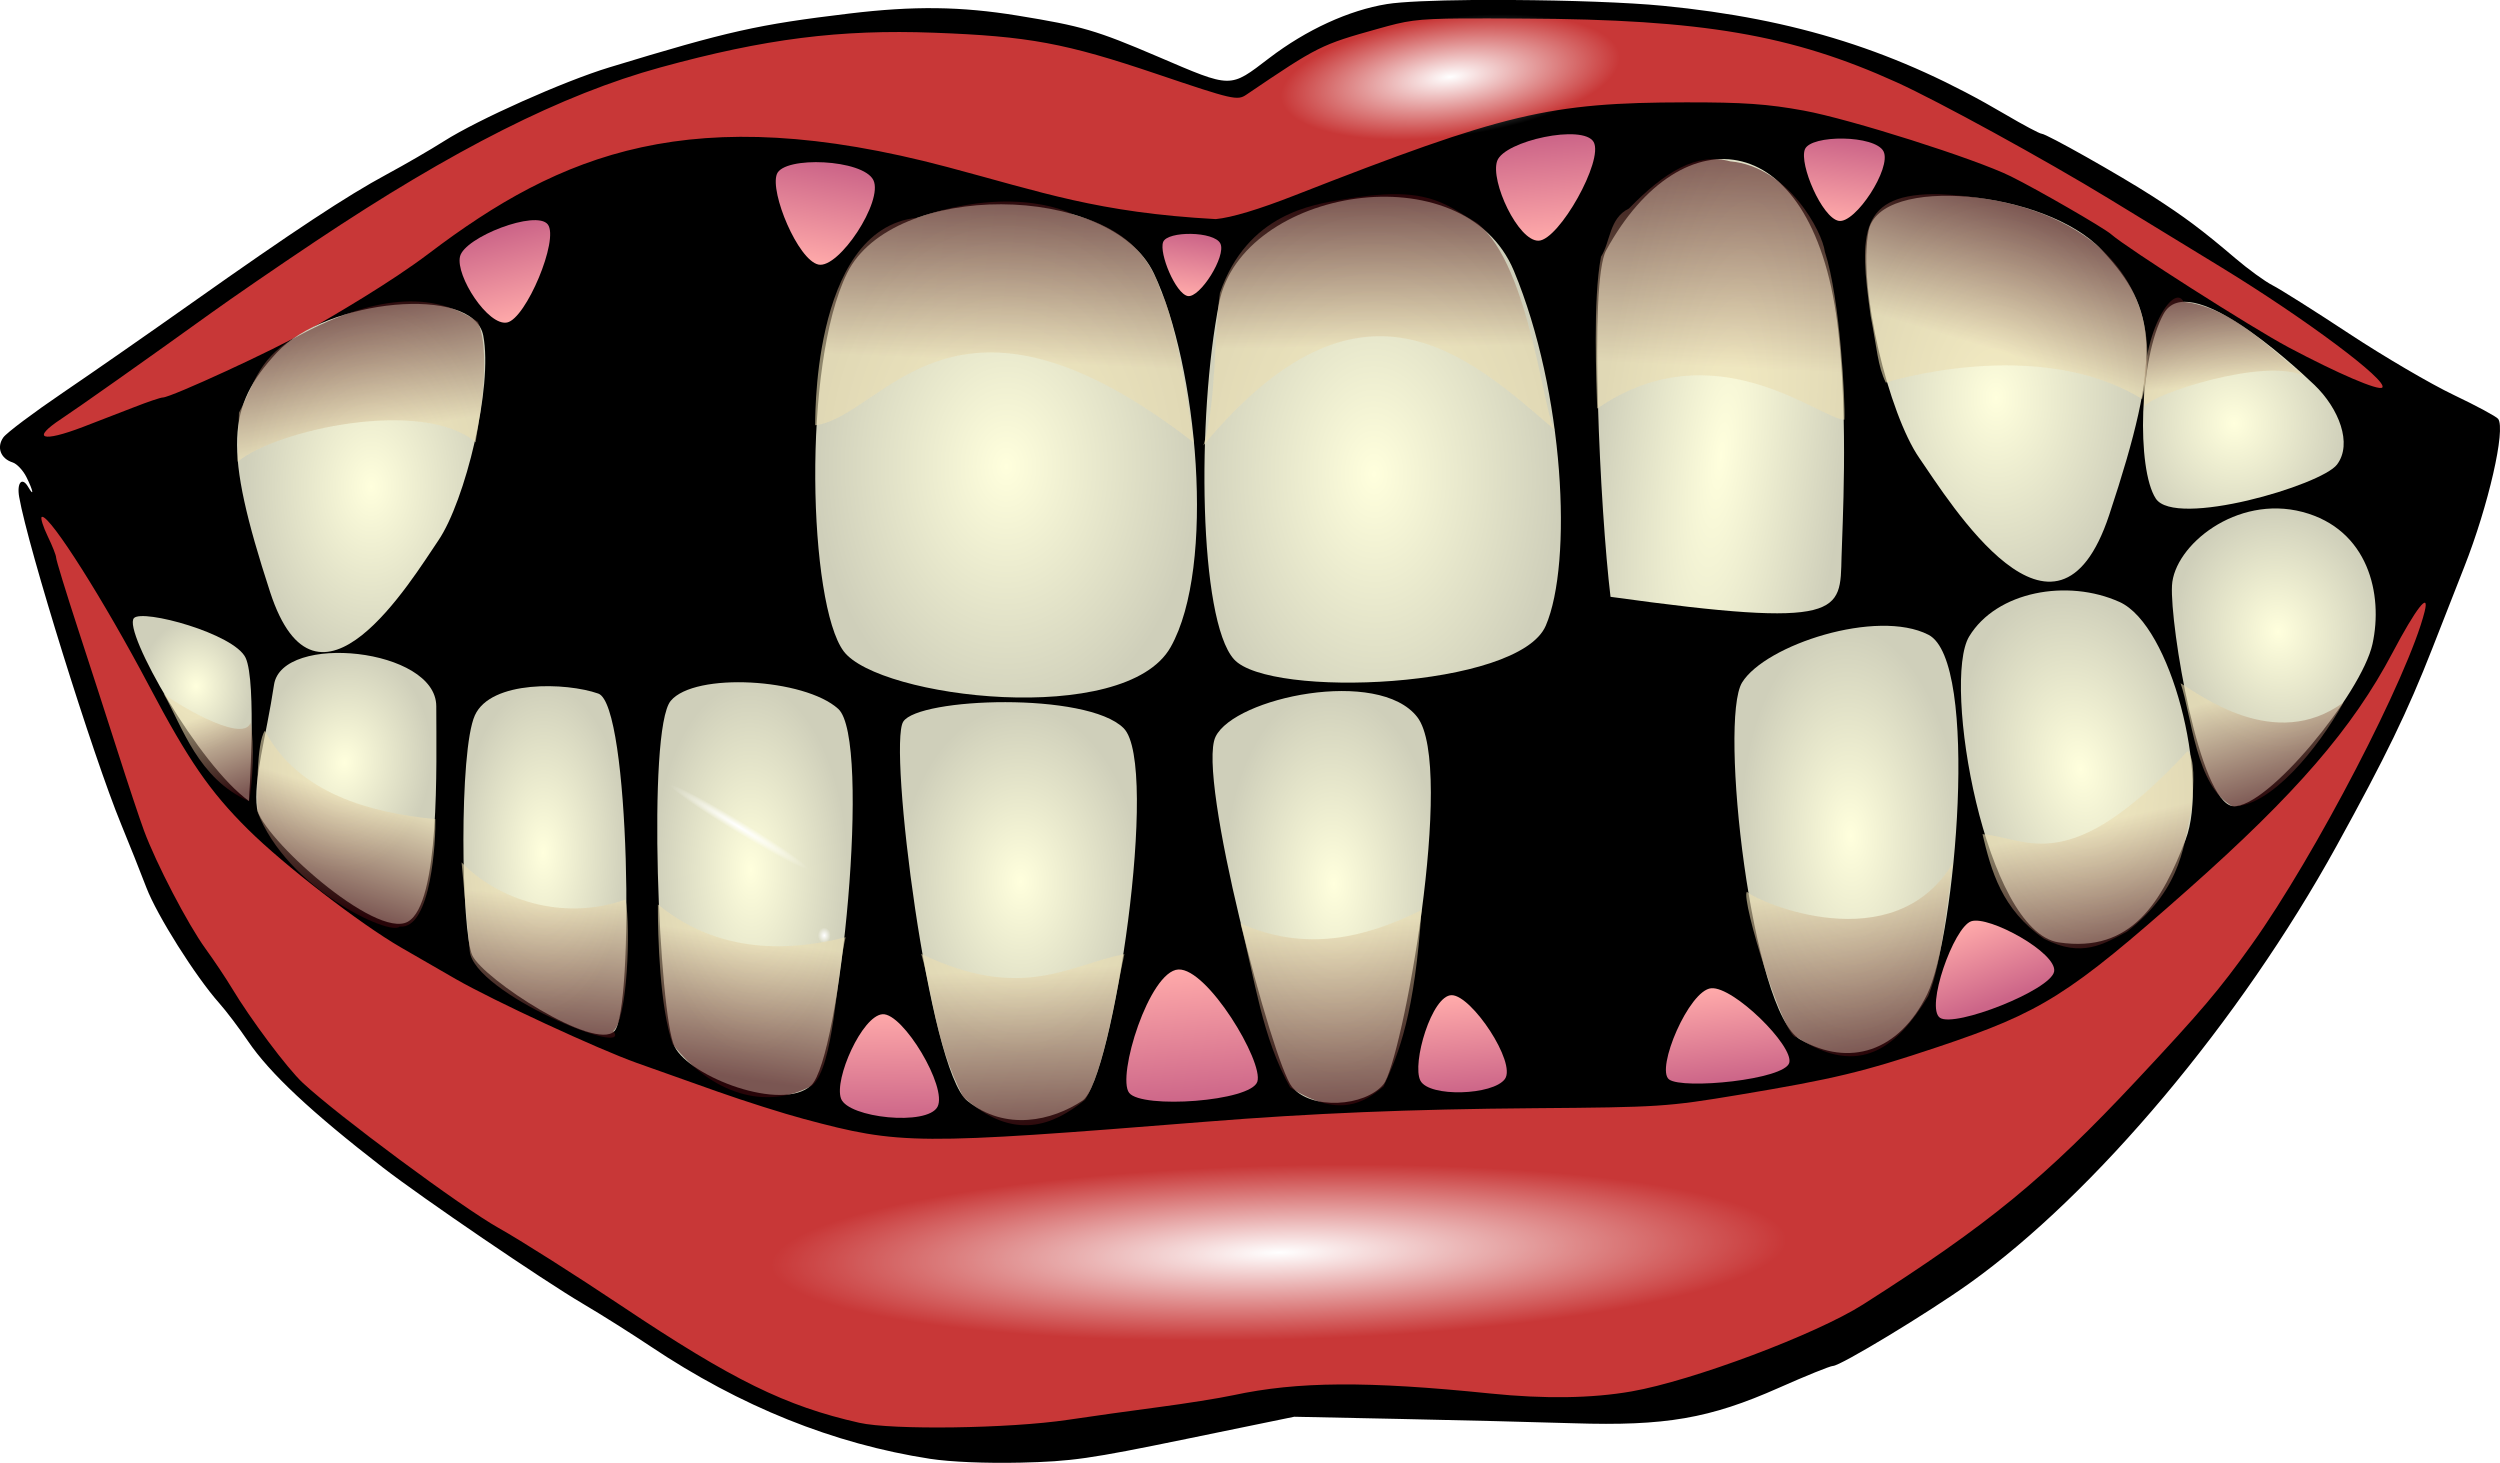 <?xml version="1.0" encoding="UTF-8" standalone="no"?>
<!-- Created with Inkscape (http://www.inkscape.org/) -->
<svg
    xmlns:inkscape="http://www.inkscape.org/namespaces/inkscape"
    xmlns:rdf="http://www.w3.org/1999/02/22-rdf-syntax-ns#"
    xmlns="http://www.w3.org/2000/svg"
    xmlns:sodipodi="http://sodipodi.sourceforge.net/DTD/sodipodi-0.dtd"
    xmlns:cc="http://creativecommons.org/ns#"
    xmlns:xlink="http://www.w3.org/1999/xlink"
    xmlns:dc="http://purl.org/dc/elements/1.1/"
    xmlns:svg="http://www.w3.org/2000/svg"
    xmlns:ns1="http://sozi.baierouge.fr"
    id="svg2"
    sodipodi:docname="parodontitis.svg"
    viewBox="0 0 635.03 371.58"
    version="1.1"
    inkscape:version="0.48.1 r9760"
  >
  <defs
      id="defs6"
    >
    <linearGradient
        id="linearGradient3881"
        inkscape:collect="always"
      >
      <stop
          id="stop3883"
          style="stop-color:rgb(255, 255, 255)"
          offset="0"
      />
      <stop
          id="stop3885"
          style="stop-color:rgb(255, 255, 255);stop-opacity:0"
          offset="1"
      />
    </linearGradient
    >
    <linearGradient
        id="linearGradient3837"
      >
      <stop
          id="stop3839"
          style="stop-color:rgb(255, 170, 170)"
          offset="0"
      />
      <stop
          id="stop3841"
          style="stop-color:rgb(204, 101, 136)"
          offset="1"
      />
    </linearGradient
    >
    <radialGradient
        id="radialGradient3991"
        xlink:href="#linearGradient3881"
        gradientUnits="userSpaceOnUse"
        cy="359.55"
        cx="231.16"
        gradientTransform="matrix(1 0 0 .362 0 229.3)"
        r="53.054"
        inkscape:collect="always"
    />
    <radialGradient
        id="radialGradient4229"
        gradientUnits="userSpaceOnUse"
        cy="210.54"
        cx="179.52"
        gradientTransform="matrix(1 0 0 14 0 -2737)"
        r="1.469"
        inkscape:collect="always"
      >
      <stop
          id="stop4225"
          style="stop-color:rgb(255, 255, 255)"
          offset="0"
      />
      <stop
          id="stop4227"
          style="stop-color:rgb(255, 255, 255);stop-opacity:0"
          offset="1"
      />
    </radialGradient
    >
    <radialGradient
        id="radialGradient4231"
        xlink:href="#linearGradient3881"
        gradientUnits="userSpaceOnUse"
        cy="237.41"
        cx="209.96"
        gradientTransform="matrix(1 0 0 2.104 0 -262.14)"
        r="1.224"
        inkscape:collect="always"
    />
    <radialGradient
        id="radialGradient3121"
        gradientUnits="userSpaceOnUse"
        cy="177.74"
        cx="248.11"
        gradientTransform="matrix(.306 -2.42 -.648 -.112 476.39 736.19)"
        r="48.631"
        inkscape:collect="always"
      >
      <stop
          id="stop4439"
          style="stop-color:#ffffdd"
          offset="0"
      />
      <stop
          id="stop4441"
          style="stop-color:#cfcfba"
          offset="1"
      />
    </radialGradient
    >
    <linearGradient
        id="linearGradient3124"
        y2="330.35"
        xlink:href="#linearGradient3837"
        gradientUnits="userSpaceOnUse"
        x2="227.43"
        gradientTransform="matrix(.815 .089 0 -.803 282.09 280.44)"
        y1="304.32"
        x1="226.68"
        inkscape:collect="always"
    />
    <linearGradient
        id="linearGradient3127"
        y2="330.35"
        xlink:href="#linearGradient3837"
        gradientUnits="userSpaceOnUse"
        x2="227.43"
        gradientTransform="matrix(1 -.111 0 -1 163.92 390.71)"
        y1="304.32"
        x1="226.68"
        inkscape:collect="always"
    />
    <linearGradient
        id="linearGradient3130"
        y2="330.35"
        xlink:href="#linearGradient3837"
        gradientUnits="userSpaceOnUse"
        x2="227.43"
        gradientTransform="matrix(.593 .067 0 -.607 167.09 244.66)"
        y1="304.32"
        x1="226.68"
        inkscape:collect="always"
    />
    <linearGradient
        id="linearGradient3133"
        y2="330.35"
        xlink:href="#linearGradient3837"
        gradientUnits="userSpaceOnUse"
        x2="227.43"
        gradientTransform="matrix(1 .148 0 -1 -19.042 338.04)"
        y1="304.32"
        x1="226.68"
        inkscape:collect="always"
    />
    <linearGradient
        id="linearGradient3136"
        y2="330.35"
        xlink:href="#linearGradient3837"
        gradientUnits="userSpaceOnUse"
        x2="227.43"
        gradientTransform="matrix(.919 -.255 -.106 -.907 -47.454 416.12)"
        y1="304.32"
        x1="226.68"
        inkscape:collect="always"
    />
    <radialGradient
        id="radialGradient3139"
        gradientUnits="userSpaceOnUse"
        cy="178.46"
        cx="213.81"
        gradientTransform="matrix(-.083 -.639 -.538 .07 692.46 284.58)"
        r="48.631"
        inkscape:collect="always"
      >
      <stop
          id="stop4451"
          style="stop-color:#ffffdd"
          offset="0"
      />
      <stop
          id="stop4453"
          style="stop-color:#cfcfba"
          offset="1"
      />
    </radialGradient
    >
    <radialGradient
        id="radialGradient3142"
        gradientUnits="userSpaceOnUse"
        cy="184.74"
        cx="226.39"
        gradientTransform="matrix(.585 -0.046 .05 .633 425.82 1.032)"
        r="48.631"
        inkscape:collect="always"
      >
      <stop
          id="stop4445"
          style="stop-color:#ffffdd"
          offset="0"
      />
      <stop
          id="stop4447"
          style="stop-color:#cfcfba"
          offset="1"
      />
    </radialGradient
    >
    <radialGradient
        id="radialGradient3145"
        gradientUnits="userSpaceOnUse"
        cy="168.28"
        cx="236.4"
        gradientTransform="matrix(.749 -.009 .013 1.081 327.77 -78.77)"
        r="48.631"
        inkscape:collect="always"
      >
      <stop
          id="stop4517"
          style="stop-color:#ffffdd"
          offset="0"
      />
      <stop
          id="stop4519"
          style="stop-color:#cfcfba"
          offset="1"
      />
    </radialGradient
    >
    <radialGradient
        id="radialGradient3148"
        gradientUnits="userSpaceOnUse"
        cy="174.55"
        cx="209.68"
        gradientTransform="matrix(-.18 -.923 -.599 .117 670.79 368.48)"
        r="48.631"
        inkscape:collect="always"
      >
      <stop
          id="stop4457"
          style="stop-color:#ffffdd"
          offset="0"
      />
      <stop
          id="stop4459"
          style="stop-color:#cfcfba"
          offset="1"
      />
    </radialGradient
    >
    <radialGradient
        id="radialGradient3151"
        gradientUnits="userSpaceOnUse"
        cy="168.78"
        cx="254.66"
        gradientTransform="matrix(.976 -.013 .019 1.46 97.288 -122.66)"
        r="48.631"
        inkscape:collect="always"
      >
      <stop
          id="stop4433"
          style="stop-color:#ffffdd"
          offset="0"
      />
      <stop
          id="stop4435"
          style="stop-color:#cfcfba"
          offset="1"
      />
    </radialGradient
    >
    <radialGradient
        id="radialGradient3154"
        gradientUnits="userSpaceOnUse"
        cy="163.73"
        cx="258.38"
        gradientTransform="matrix(1 0 0 1.355 -2.747 -103.36)"
        r="48.631"
        inkscape:collect="always"
      >
      <stop
          id="stop4427"
          style="stop-color:#ffffdd"
          offset="0"
      />
      <stop
          id="stop4429"
          style="stop-color:#cfcfba"
          offset="1"
      />
    </radialGradient
    >
    <radialGradient
        id="radialGradient3158"
        gradientUnits="userSpaceOnUse"
        cy="170.81"
        cx="201.6"
        gradientTransform="matrix(-.034 -1.094 -.574 .018 574.99 429.81)"
        r="48.631"
        inkscape:collect="always"
      >
      <stop
          id="stop4463"
          style="stop-color:#ffffdd"
          offset="0"
      />
      <stop
          id="stop4465"
          style="stop-color:#cfcfba"
          offset="1"
      />
    </radialGradient
    >
    <linearGradient
        id="linearGradient3161"
        y2="322.34"
        xlink:href="#linearGradient3837"
        gradientUnits="userSpaceOnUse"
        x2="228.32"
        gradientTransform="translate(209.38 -47.55)"
        y1="298.73"
        x1="225.52"
        inkscape:collect="always"
    />
    <linearGradient
        id="linearGradient3167"
        y2="323.97"
        xlink:href="#linearGradient3837"
        gradientUnits="userSpaceOnUse"
        x2="228.43"
        gradientTransform="translate(142.54 -46.26)"
        y1="299.66"
        x1="226.21"
        inkscape:collect="always"
    />
    <radialGradient
        id="radialGradient3170"
        gradientUnits="userSpaceOnUse"
        cy="170.28"
        cx="223.73"
        gradientTransform="matrix(-.05 -1.017 -.569 .046 446.89 444.17)"
        r="48.631"
        inkscape:collect="always"
      >
      <stop
          id="stop4469"
          style="stop-color:#ffffdd"
          offset="0"
      />
      <stop
          id="stop4471"
          style="stop-color:#cfcfba"
          offset="1"
      />
    </radialGradient
    >
    <linearGradient
        id="linearGradient3173"
        y2="336.13"
        xlink:href="#linearGradient3837"
        gradientUnits="userSpaceOnUse"
        x2="229.36"
        gradientTransform="translate(72.867 -55.809)"
        y1="301.99"
        x1="226.45"
        inkscape:collect="always"
    />
    <linearGradient
        id="linearGradient3176"
        y2="331.48"
        xlink:href="#linearGradient3837"
        gradientUnits="userSpaceOnUse"
        x2="227.8"
        gradientTransform="translate(-2.747 -46.776)"
        y1="303.57"
        x1="227.43"
        inkscape:collect="always"
    />
    <radialGradient
        id="radialGradient3179"
        gradientUnits="userSpaceOnUse"
        cy="171.95"
        cx="228.31"
        gradientTransform="matrix(-.02 -.917 -.629 .018 371.95 430.2)"
        r="48.631"
        inkscape:collect="always"
      >
      <stop
          id="stop4475"
          style="stop-color:#ffffdd"
          offset="0"
      />
      <stop
          id="stop4477"
          style="stop-color:#cfcfba"
          offset="1"
      />
    </radialGradient
    >
    <radialGradient
        id="radialGradient3186"
        gradientUnits="userSpaceOnUse"
        cy="172.9"
        cx="203.17"
        gradientTransform="matrix(-.013 -.98 -.506 .01 280.89 418.34)"
        r="48.631"
        inkscape:collect="always"
      >
      <stop
          id="stop4481"
          style="stop-color:#ffffdd"
          offset="0"
      />
      <stop
          id="stop4483"
          style="stop-color:#cfcfba"
          offset="1"
      />
    </radialGradient
    >
    <radialGradient
        id="radialGradient3189"
        gradientUnits="userSpaceOnUse"
        cy="177.75"
        cx="218.5"
        gradientTransform="matrix(.003 -.879 -.443 -.002 216.09 409.02)"
        r="48.631"
        inkscape:collect="always"
      >
      <stop
          id="stop4487"
          style="stop-color:#ffffdd"
          offset="0"
      />
      <stop
          id="stop4489"
          style="stop-color:#cfcfba"
          offset="1"
      />
    </radialGradient
    >
    <radialGradient
        id="radialGradient3192"
        gradientUnits="userSpaceOnUse"
        cy="195.17"
        cx="231.06"
        gradientTransform="matrix(.076 -.581 -.448 -.059 157.39 339.48)"
        r="48.631"
        inkscape:collect="always"
      >
      <stop
          id="stop4493"
          style="stop-color:#ffffdd"
          offset="0"
      />
      <stop
          id="stop4495"
          style="stop-color:#cfcfba"
          offset="1"
      />
    </radialGradient
    >
    <radialGradient
        id="radialGradient3195"
        gradientUnits="userSpaceOnUse"
        cy="201.93"
        cx="214.43"
        gradientTransform="matrix(-0 -.353 -.293 0 108.98 250.01)"
        r="48.631"
        inkscape:collect="always"
      >
      <stop
          id="stop4499"
          style="stop-color:#ffffdd"
          offset="0"
      />
      <stop
          id="stop4501"
          style="stop-color:#cfcfba"
          offset="1"
      />
    </radialGradient
    >
    <linearGradient
        id="linearGradient3207"
        y2="318.4"
        xlink:href="#linearGradient3837"
        gradientUnits="userSpaceOnUse"
        x2="229.2"
        gradientTransform="translate(279.58 -64.325)"
        y1="298.27"
        x1="221.56"
        inkscape:collect="always"
    />
    <radialGradient
        id="radialGradient3260"
        gradientUnits="userSpaceOnUse"
        cx="236.4"
        cy="168.28"
        r="48.631"
        gradientTransform="matrix(-.663 -.008 -.011 .976 252.9 -38.743)"
        inkscape:collect="always"
      >
      <stop
          id="stop4505"
          style="stop-color:#ffffdd"
          offset="0"
      />
      <stop
          id="stop4507"
          style="stop-color:#cfcfba"
          offset="1"
      />
    </radialGradient
    >
    <linearGradient
        id="linearGradient4092"
        y2="49.838"
        gradientUnits="userSpaceOnUse"
        x2="345.25"
        y1="88.303"
        x1="345.65"
        inkscape:collect="always"
      >
      <stop
          id="stop4088"
          style="stop-color:#ecdeb2"
          offset="0"
      />
      <stop
          id="stop4090"
          style="stop-color:#43060d"
          offset="1"
      />
    </linearGradient
    >
    <filter
        id="filter4102"
        height="1.257"
        width="1.182"
        y="-.128"
        x="-.091"
        inkscape:collect="always"
      >
      <feGaussianBlur
          id="feGaussianBlur4104"
          stdDeviation="3.411"
          inkscape:collect="always"
      />
    </filter
    >
    <linearGradient
        id="linearGradient4092-5"
        y2="49.102"
        gradientUnits="userSpaceOnUse"
        x2="257.2"
        y1="91.961"
        x1="255.33"
        inkscape:collect="always"
      >
      <stop
          id="stop4088-4"
          style="stop-color:#ecdeb2"
          offset="0"
      />
      <stop
          id="stop4090-7"
          style="stop-color:#43060d"
          offset="1"
      />
    </linearGradient
    >
    <filter
        id="filter4102-6"
        width="1.182"
        y="-.128"
        x="-.091"
        height="1.257"
        color-interpolation-filters="sRGB"
        inkscape:collect="always"
      >
      <feGaussianBlur
          id="feGaussianBlur4104-5"
          stdDeviation="3.411"
          inkscape:collect="always"
      />
    </filter
    >
    <linearGradient
        id="linearGradient4092-7"
        y2="76.734"
        gradientUnits="userSpaceOnUse"
        x2="87.355"
        y1="110.7"
        x1="93.281"
        inkscape:collect="always"
      >
      <stop
          id="stop4088-43"
          style="stop-color:#ecdeb2"
          offset="0"
      />
      <stop
          id="stop4090-0"
          style="stop-color:#43060d"
          offset="1"
      />
    </linearGradient
    >
    <filter
        id="filter4102-7"
        width="1.182"
        y="-.128"
        x="-.091"
        height="1.257"
        color-interpolation-filters="sRGB"
        inkscape:collect="always"
      >
      <feGaussianBlur
          id="feGaussianBlur4104-8"
          stdDeviation="3.411"
          inkscape:collect="always"
      />
    </filter
    >
    <linearGradient
        id="linearGradient4092-8"
        y2="202.37"
        gradientUnits="userSpaceOnUse"
        x2="60.459"
        y1="181.44"
        x1="52.754"
        inkscape:collect="always"
      >
      <stop
          id="stop4088-1"
          style="stop-color:#ecdeb2"
          offset="0"
      />
      <stop
          id="stop4090-49"
          style="stop-color:#43060d"
          offset="1"
      />
    </linearGradient
    >
    <filter
        id="filter4102-2"
        width="1.182"
        y="-.128"
        x="-.091"
        height="1.257"
        color-interpolation-filters="sRGB"
        inkscape:collect="always"
      >
      <feGaussianBlur
          id="feGaussianBlur4104-0"
          stdDeviation="3.411"
          inkscape:collect="always"
      />
    </filter
    >
    <linearGradient
        id="linearGradient4092-2"
        y2="232.21"
        gradientUnits="userSpaceOnUse"
        x2="90.67"
        y1="205.02"
        x1="99.176"
        inkscape:collect="always"
      >
      <stop
          id="stop4088-6"
          style="stop-color:#ecdeb2"
          offset="0"
      />
      <stop
          id="stop4090-495"
          style="stop-color:#43060d"
          offset="1"
      />
    </linearGradient
    >
    <filter
        id="filter4102-0"
        width="1.182"
        y="-.128"
        x="-.091"
        height="1.257"
        color-interpolation-filters="sRGB"
        inkscape:collect="always"
      >
      <feGaussianBlur
          id="feGaussianBlur4104-4"
          stdDeviation="3.411"
          inkscape:collect="always"
      />
    </filter
    >
    <linearGradient
        id="linearGradient4092-1"
        y2="262.79"
        gradientUnits="userSpaceOnUse"
        x2="132.67"
        y1="227.13"
        x1="135.28"
        inkscape:collect="always"
      >
      <stop
          id="stop4088-2"
          style="stop-color:#ecdeb2"
          offset="0"
      />
      <stop
          id="stop4090-72"
          style="stop-color:#43060d"
          offset="1"
      />
    </linearGradient
    >
    <filter
        id="filter4102-26"
        width="1.182"
        y="-.128"
        x="-.091"
        height="1.257"
        color-interpolation-filters="sRGB"
        inkscape:collect="always"
      >
      <feGaussianBlur
          id="feGaussianBlur4104-1"
          stdDeviation="3.411"
          inkscape:collect="always"
      />
    </filter
    >
    <linearGradient
        id="linearGradient4092-15"
        y2="273.47"
        gradientUnits="userSpaceOnUse"
        x2="184.99"
        y1="238.18"
        x1="190.18"
        inkscape:collect="always"
      >
      <stop
          id="stop4088-49"
          style="stop-color:#ecdeb2"
          offset="0"
      />
      <stop
          id="stop4090-09"
          style="stop-color:#43060d"
          offset="1"
      />
    </linearGradient
    >
    <filter
        id="filter4102-1"
        width="1.182"
        y="-.128"
        x="-.091"
        height="1.257"
        color-interpolation-filters="sRGB"
        inkscape:collect="always"
      >
      <feGaussianBlur
          id="feGaussianBlur4104-7"
          stdDeviation="3.411"
          inkscape:collect="always"
      />
    </filter
    >
    <linearGradient
        id="linearGradient4092-159"
        y2="287.84"
        gradientUnits="userSpaceOnUse"
        x2="260.15"
        y1="246.28"
        x1="258.34"
        inkscape:collect="always"
      >
      <stop
          id="stop4088-67"
          style="stop-color:#ecdeb2"
          offset="0"
      />
      <stop
          id="stop4090-3"
          style="stop-color:#43060d"
          offset="1"
      />
    </linearGradient
    >
    <filter
        id="filter4102-65"
        width="1.182"
        y="-.128"
        x="-.091"
        height="1.257"
        color-interpolation-filters="sRGB"
        inkscape:collect="always"
      >
      <feGaussianBlur
          id="feGaussianBlur4104-6"
          stdDeviation="3.411"
          inkscape:collect="always"
      />
    </filter
    >
    <linearGradient
        id="linearGradient4092-4"
        y2="280.84"
        gradientUnits="userSpaceOnUse"
        x2="340.1"
        y1="234.13"
        x1="337.92"
        inkscape:collect="always"
      >
      <stop
          id="stop4088-12"
          style="stop-color:#ecdeb2"
          offset="0"
      />
      <stop
          id="stop4090-9"
          style="stop-color:#43060d"
          offset="1"
      />
    </linearGradient
    >
    <filter
        id="filter4102-3"
        width="1.182"
        y="-.128"
        x="-.091"
        height="1.257"
        color-interpolation-filters="sRGB"
        inkscape:collect="always"
      >
      <feGaussianBlur
          id="feGaussianBlur4104-9"
          stdDeviation="3.411"
          inkscape:collect="always"
      />
    </filter
    >
    <linearGradient
        id="linearGradient4092-50"
        y2="267.95"
        gradientUnits="userSpaceOnUse"
        x2="475.68"
        y1="224.55"
        x1="467.97"
        inkscape:collect="always"
      >
      <stop
          id="stop4088-3"
          style="stop-color:#ecdeb2"
          offset="0"
      />
      <stop
          id="stop4090-8"
          style="stop-color:#43060d"
          offset="1"
      />
    </linearGradient
    >
    <filter
        id="filter4102-56"
        width="1.182"
        y="-.128"
        x="-.091"
        height="1.257"
        color-interpolation-filters="sRGB"
        inkscape:collect="always"
      >
      <feGaussianBlur
          id="feGaussianBlur4104-11"
          stdDeviation="3.411"
          inkscape:collect="always"
      />
    </filter
    >
    <linearGradient
        id="linearGradient4092-48"
        y2="243.26"
        gradientUnits="userSpaceOnUse"
        x2="537.21"
        y1="209.44"
        x1="529.87"
        inkscape:collect="always"
      >
      <stop
          id="stop4088-0"
          style="stop-color:#ecdeb2"
          offset="0"
      />
      <stop
          id="stop4090-30"
          style="stop-color:#43060d"
          offset="1"
      />
    </linearGradient
    >
    <filter
        id="filter4102-4"
        width="1.182"
        y="-.128"
        x="-.091"
        height="1.257"
        color-interpolation-filters="sRGB"
        inkscape:collect="always"
      >
      <feGaussianBlur
          id="feGaussianBlur4104-44"
          stdDeviation="3.411"
          inkscape:collect="always"
      />
    </filter
    >
    <linearGradient
        id="linearGradient4092-6"
        y2="37.68"
        gradientUnits="userSpaceOnUse"
        x2="431.1"
        y1="93.019"
        x1="428.55"
        inkscape:collect="always"
      >
      <stop
          id="stop4088-75"
          style="stop-color:#ecdeb2"
          offset="0"
      />
      <stop
          id="stop4090-96"
          style="stop-color:#43060d"
          offset="1"
      />
    </linearGradient
    >
    <filter
        id="filter4102-21"
        width="1.182"
        y="-.128"
        x="-.091"
        height="1.257"
        color-interpolation-filters="sRGB"
        inkscape:collect="always"
      >
      <feGaussianBlur
          id="feGaussianBlur4104-78"
          stdDeviation="3.411"
          inkscape:collect="always"
      />
    </filter
    >
    <linearGradient
        id="linearGradient4092-18"
        y2="49.102"
        gradientUnits="userSpaceOnUse"
        x2="502.57"
        y1="84.545"
        x1="491.92"
        inkscape:collect="always"
      >
      <stop
          id="stop4088-753"
          style="stop-color:#ecdeb2"
          offset="0"
      />
      <stop
          id="stop4090-88"
          style="stop-color:#43060d"
          offset="1"
      />
    </linearGradient
    >
    <filter
        id="filter4102-31"
        width="1.182"
        y="-.128"
        x="-.091"
        height="1.257"
        color-interpolation-filters="sRGB"
        inkscape:collect="always"
      >
      <feGaussianBlur
          id="feGaussianBlur4104-89"
          stdDeviation="3.411"
          inkscape:collect="always"
      />
    </filter
    >
    <linearGradient
        id="linearGradient4092-3"
        y2="74.155"
        gradientUnits="userSpaceOnUse"
        x2="555.99"
        y1="98.176"
        x1="558.24"
        inkscape:collect="always"
      >
      <stop
          id="stop4088-60"
          style="stop-color:#ecdeb2"
          offset="0"
      />
      <stop
          id="stop4090-48"
          style="stop-color:#43060d"
          offset="1"
      />
    </linearGradient
    >
    <filter
        id="filter4102-8"
        width="1.182"
        y="-.128"
        x="-.091"
        height="1.257"
        color-interpolation-filters="sRGB"
        inkscape:collect="always"
      >
      <feGaussianBlur
          id="feGaussianBlur4104-897"
          stdDeviation="3.411"
          inkscape:collect="always"
      />
    </filter
    >
    <linearGradient
        id="linearGradient4092-30"
        y2="205.31"
        gradientUnits="userSpaceOnUse"
        x2="571.1"
        y1="177.76"
        x1="562.66"
        inkscape:collect="always"
      >
      <stop
          id="stop4088-9"
          style="stop-color:#ecdeb2"
          offset="0"
      />
      <stop
          id="stop4090-2"
          style="stop-color:#43060d"
          offset="1"
      />
    </linearGradient
    >
    <filter
        id="filter4102-54"
        width="1.182"
        y="-.128"
        x="-.091"
        height="1.257"
        color-interpolation-filters="sRGB"
        inkscape:collect="always"
      >
      <feGaussianBlur
          id="feGaussianBlur4104-05"
          stdDeviation="3.411"
          inkscape:collect="always"
      />
    </filter
    >
  </defs
  >
  <sodipodi:namedview
      id="namedview4"
      fit-margin-left="0"
      inkscape:zoom="1.3571176"
      borderopacity="1"
      inkscape:current-layer="svg2"
      inkscape:cx="381.21289"
      inkscape:cy="224.79288"
      inkscape:window-maximized="1"
      showgrid="false"
      fit-margin-right="0"
      bordercolor="#666666"
      inkscape:window-x="-3"
      guidetolerance="10"
      objecttolerance="10"
      inkscape:window-y="-3"
      fit-margin-bottom="0"
      inkscape:window-width="1280"
      inkscape:pageopacity="0"
      inkscape:pageshadow="2"
      pagecolor="#ffffff"
      gridtolerance="10"
      inkscape:window-height="951"
      fit-margin-top="0"
  />
  <path
      id="path3877"
      style="fill:#c83737"
      inkscape:connector-curvature="0"
      d="m7.539 127.89 13.534 45.475 23.279 61.716 27.61 36.813 64.964 50.889 70.919 38.979 48.182 7.038 74.168-13.534 90.409 3.248 87.16-42.768 63.882-68.754 38.979-70.378 11.369-29.234l-9.21-51.981-42.77-27.068-53.59-33.565-47.1-22.196-45.48-9.204-67.67-0.541-22.74 5.955-20.03 13.534-29.77-9.744-51.97-9.204-40.07 5.414-53.59 16.241-73.086 44.934-58.468 42.225 10.286 9.21z"
  />
  <path
      id="path2987"
      sodipodi:nodetypes="ssssssssssssssssssssssssscccsssssssssssssssssssssssssssssscssssssssssssssscssssssssssssssssssssssssssssssssscc"
      style="fill:#000000"
      inkscape:connector-curvature="0"
      d="m374.03 0c-9.841 0.094-18.102 0.444-21.719 1.031-9.67 1.569-20.452 6.505-29.906 13.719-10.132 7.731-9.352 7.744-28.25-0.344-15.74-6.736-19.37-7.788-35.63-10.437-14.46-2.357-26.38-2.503-42.78-0.531-23.31 2.802-30.614 4.429-61 13.688-11.562 3.523-33.285 13.217-42 18.75-3.3 2.095-9.825 5.887-14.5 8.406-10.092 5.438-23.686 14.397-49.5 32.656-10.45 7.391-25.154 17.637-32.688 22.75-7.533 5.112-14.39 10.252-15.218 11.432-1.762 2.516-0.684 5.373 2.375 6.344 1.075 0.341 2.649 2.013 3.5 3.719 1.729 3.465 2.037 5.247 0.438 2.5-1.541-2.648-2.922-1.096-2.281 2.562 2.253 12.864 18.71 65.668 25.938 83.219 2.038 4.95 4.907 12.15 6.375 16 2.687 7.048 12.483 22.573 18.5 29.344 1.784 2.007 5.072 6.356 7.312 9.656 5.541 8.162 16.007 17.972 34.25 32.094 9.992 7.734 40.815 28.724 50.688 34.531 4.857 2.857 12.638 7.778 17.312 10.906 22.813 15.265 46.472 24.778 71 28.562 5.131 0.792 14.247 1.174 23 0.969 12.955-0.304 17.431-0.942 42-6l27.5-5.656 27 0.562c14.85 0.308 34.65 0.795 44 1.094 23.256 0.743 34.534-1.203 52.094-9 6.885-3.057 13.076-5.562 13.75-5.562 1.903 0 24.083-13.424 34.656-20.969 31.888-22.756 68.785-66.696 93.219-111.03 12.521-22.719 18.073-34.17 24.344-50.188 3.081-7.87 6.746-17.238 8.156-20.812 6.108-15.488 10.563-34.909 8.594-37.562-0.44-0.593-5.537-3.346-11.312-6.094-5.775-2.748-17.7-9.731-26.5-15.531-8.8-5.8-17.575-11.336-19.5-12.312-1.925-0.977-6.2-4.093-9.5-6.906-8.306-7.081-12.869-10.498-21-15.719-8.501-5.458-26.977-15.875-28.156-15.875-0.469 0-4.618-2.198-9.219-4.906-27.28-16.064-53.17-24.291-86.98-27.591-8.91-0.869-24.02-1.381-38.1-1.469-3.521-0.022-6.97-0.031-10.25 0zm-2.625 4.688c4.008-0.028 9.096-0.001 15.844 0.031 45.146 0.215 67.865 4.096 94.531 16.188 10.546 4.782 37.758 19.701 53.969 29.594 8.25 5.035 21.075 12.87 28.5 17.406 21.316 13.023 42.509 28.855 40.875 30.531-0.885 0.907-11.326-3.576-23.875-10.25-9.231-4.91-40.934-25.118-45-28.688-1.853-1.627-18.717-11.364-25.5-14.719-8.959-4.431-40.714-14.514-52.562-16.688-9.156-1.68-15.413-2.118-30-2.094-34.666 0.058-45.859 2.709-99.312 23.625-9.072 3.55-16.019 5.654-20.062 6.031-30.06-1.661-44.12-6.84-68.23-13.242-64.94-17.243-98.14-3.409-131.55 21.9-9.964 7.551-23.664 15.452-31.27 19.876-7.851 4.566-34.345 16.781-36.406 16.781-0.577 0-3.864 1.12-7.312 2.469s-9.269 3.599-12.938 5c-10.509 4.013-13.232 3.037-5.594-2 4.327-2.86 22.001-15.34 38.25-27.034 4.95-3.562 16.785-11.704 26.312-18.062 35.158-23.464 62.788-37.387 87.688-44.219 26.594-7.297 45.548-9.703 69.5-8.812 24.071 0.895 33.35 2.627 56.719 10.531 19.252 6.512 20.337 6.747 22.594 5.219 18.302-12.393 18.926-12.69 33.562-16.781 7.078-1.978 9.259-2.511 21.281-2.594zm-360.68 126.59c2.187-0.062 15.587 21.063 27.156 42.969 9.96 18.86 15.435 26.824 25.094 36.406 9.245 9.172 28.493 24.017 38.906 30.031 3.784 2.185 10.025 5.791 13.875 8 9.555 5.483 36.233 17.841 46 21.312 4.4 1.564 13.625 4.844 20.5 7.281 6.875 2.437 16.775 5.57 22 6.969 24.485 6.556 28.199 6.593 102 0.688 26.886-2.151 51.863-3.192 83.5-3.438 31.773-0.246 33.706-0.355 52-3.406 24.147-4.028 31.414-5.768 50.5-12.156 26.361-8.823 33.275-13.19 63.5-39.969 27.419-24.293 41.849-40.984 51.969-60.156 5.979-11.327 9.501-15.834 8.156-10.438-4.065 16.313-27.794 61.998-43.938 84.594-8.242 11.536-12.836 16.934-29.156 34.375-23.387 24.992-37.619 36.674-69.531 57-11.929 7.598-43.341 19.387-58.812 22.094-10.094 1.766-22.072 1.946-35.906 0.531-31.274-3.197-48.918-3.079-65.281 0.438-3.575 0.768-12.125 2.127-19 3.031-6.875 0.904-17.225 2.355-23 3.219-14.853 2.221-44.646 2.64-53 0.75-18.739-4.239-32.119-10.798-60.375-29.688-11.619-7.767-25.682-16.696-31.25-19.812-9.359-5.239-40.838-28.556-49.719-36.844-3.959-3.695-13.292-16.189-18.031-24.094-1.484-2.475-4.494-6.975-6.688-10-4.471-6.165-12.541-21.648-15.625-30-1.117-3.025-4.112-12.025-6.656-20-2.544-7.975-7.125-22.093-10.156-31.375-3.032-9.282-5.5-17.356-5.5-17.938 0-0.582-0.962-3.004-2.125-5.406-1.163-2.402-1.851-4.618-1.562-4.906 0.047-0.047 0.086-0.06 0.156-0.062z"
  />
  <path
      id="path3873"
      sodipodi:nodetypes="zzzz"
      inkscape:connector-curvature="0"
      style="fill:url(#linearGradient3207)"
      d="m521.77 246.8c-0.9 4.723-25.229 14.282-28.989 11.734-3.76-2.548 3.45-22.937 7.904-24.511 4.454-1.575 21.986 8.053 21.086 12.777z"
  />
  <path
      id="path3889"
      style="fill:url(#radialGradient3991)"
      transform="matrix(2.43 -.06 0 1.154 -236.85 -82.773)"
      d="m284.22 359.55c0 10.614-23.753 19.219-53.054 19.219s-53.054-8.604-53.054-19.219 23.753-19.219 53.054-19.219 53.054 8.604 53.054 19.219z"
  />
  <path
      id="path3893"
      style="fill:url(#radialGradient3991)"
      transform="matrix(.811 .091 0 .792 50.907 -281.33)"
      d="m284.22 359.55c0 10.614-23.753 19.219-53.054 19.219s-53.054-8.604-53.054-19.219 23.753-19.219 53.054-19.219 53.054 8.604 53.054 19.219z"
  />
  <path
      id="path3897"
      style="fill:url(#radialGradient3991)"
      transform="matrix(-.811 .091 0 .792 555.89 -286.2)"
      d="m284.22 359.55c0 10.614-23.753 19.219-53.054 19.219s-53.054-8.604-53.054-19.219 23.753-19.219 53.054-19.219 53.054 8.604 53.054 19.219z"
  />
  <path
      id="path3831"
      sodipodi:nodetypes="zccz"
      d="m62.384 167.08c-2.894-6.136-26.202-12.46-28.362-10.071-2.917 3.246 16.638 37.55 29.203 46.441 0 0 2.054-30.234-0.841-36.37z"
      style="fill:url(#radialGradient3195)"
      inkscape:connector-curvature="0"
  />
  <path
      id="path3827"
      sodipodi:nodetypes="zzzzz"
      inkscape:connector-curvature="0"
      style="fill:url(#radialGradient3192)"
      d="m110.82 179.4c-0.006-14.799-39.214-18.735-41.214-5.466-2 13.269-5.315 24.214-4.328 31.371 0.986 7.157 30.112 33.444 38.322 28.818 8.21-4.626 7.226-39.924 7.22-54.723z"
  />
  <path
      id="path3823"
      sodipodi:nodetypes="zzzzz"
      d="m151.98 176.18c-8.153-2.87-27.273-3.463-31.353 5.514-4.08 8.977-3.467 54.855-0.673 60.938 2.793 6.083 31.182 24.493 36.123 19.278 4.941-5.215 4.056-82.86-4.097-85.73z"
      style="fill:url(#radialGradient3189)"
      inkscape:connector-curvature="0"
  />
  <path
      id="path3819"
      sodipodi:nodetypes="zzzzz"
      inkscape:connector-curvature="0"
      style="fill:url(#radialGradient3186)"
      d="m212.92 180.06c-8.561-7.751-36.432-9.382-42.544-2.042-6.112 7.34-2.941 80.085 0.97 87.832 3.911 7.747 27.315 16.657 34.681 9.878 7.366-6.778 15.455-87.917 6.894-95.668z"
  />
  <path
      id="path3815"
      sodipodi:nodetypes="zzzzz"
      d="m285.41 184.96c-9.312-9.276-52.133-7.787-55.988-1.633-3.856 6.153 6.509 88.353 16.244 96.259 9.735 7.906 21.656 5.09 29.304-0.018s19.753-85.331 10.441-94.607z"
      style="fill:url(#radialGradient3179)"
      inkscape:connector-curvature="0"
  />
  <path
      id="path3857"
      sodipodi:nodetypes="zzzz"
      style="fill:url(#linearGradient3176)"
      inkscape:connector-curvature="0"
      d="m238.14 281.14c-2.602 4.933-22.695 2.843-24.511-2.085-1.816-4.928 5.356-21.054 10.545-21.429 5.189-0.376 16.567 18.582 13.965 23.514z"
  />
  <path
      id="path3861"
      sodipodi:nodetypes="zzzz"
      d="m319.38 274.76c-1.63 5.041-29.345 6.97-32.561 2.844-3.217-4.126 5.116-30.969 12.503-31.342 7.387-0.373 21.688 23.457 20.058 28.498z"
      style="fill:url(#linearGradient3173)"
      inkscape:connector-curvature="0"
  />
  <path
      id="path3795"
      sodipodi:nodetypes="zzzzz"
      inkscape:connector-curvature="0"
      style="fill:url(#radialGradient3170)"
      d="m360 182.14c-9.809-12.647-46.413-4.986-51.238 5.005-4.825 9.992 14.538 82.98 19.419 88.943 4.881 5.963 18.52 5.004 23.211-0.628 4.691-5.633 18.416-80.673 8.608-93.32z"
  />
  <path
      id="path3865"
      sodipodi:nodetypes="zzzz"
      inkscape:connector-curvature="0"
      style="fill:url(#linearGradient3167)"
      d="m382.27 274.07c-2.95 4.138-19.209 4.725-21.464 0.44s2.895-21.774 7.959-21.723c5.064 0.051 16.455 17.145 13.505 21.283z"
  />
  <path
      id="path3869"
      sodipodi:nodetypes="zzzz"
      d="m454.5 269.94c-1.103 4.319-27.069 6.862-30.537 4.25-3.468-2.612 5.064-22.699 10.717-23.165 5.653-0.466 20.923 14.596 19.82 18.915z"
      style="fill:url(#linearGradient3161)"
      inkscape:connector-curvature="0"
  />
  <path
      id="path3803"
      sodipodi:nodetypes="zzzzz"
      inkscape:connector-curvature="0"
      style="fill:url(#radialGradient3158)"
      d="m489.85 161.24c-13.063-6.702-41.417 2.554-47.334 12.116-5.917 9.562 2.38 83.649 14.781 90.705 12.401 7.056 25.029 3.196 32.204-11.466 7.175-14.662 13.412-84.653 0.349-91.355z"
  />
  <path
      id="path2989"
      sodipodi:nodetypes="zzzzz"
      style="fill:url(#radialGradient3154)"
      inkscape:connector-curvature="0"
      d="m297.35 164.39c-11.581 20.51-74.17 12.942-83.048 1.037-8.879-11.906-10.666-72.742 0.908-96.116 11.574-23.373 66.821-23.138 77.892 0.161s15.83 74.408 4.249 94.918z"
  />
  <path
      id="path3767"
      sodipodi:nodetypes="zzzzz"
      d="m392.64 158.94c-6.895 16.004-70.291 18.54-79.211 8.508-8.921-10.033-9.484-61.587-3.741-90.585 5.743-28.998 62.071-38.739 74.869-8.041 12.797 30.698 14.979 74.113 8.084 90.118z"
      style="fill:url(#radialGradient3151)"
      inkscape:connector-curvature="0"
  />
  <path
      id="path3807"
      sodipodi:nodetypes="zzzzz"
      d="m538.39 152.91c-13.205-5.967-31.242-2.721-38.196 8.753-6.954 11.475 4.072 74.89 22.746 77.716 18.674 2.825 26.284-10.576 32.252-26.148 5.968-15.571-3.596-54.355-16.801-60.321z"
      style="fill:url(#radialGradient3148)"
      inkscape:connector-curvature="0"
  />
  <path
      id="path3775"
      sodipodi:nodetypes="zzzzz"
      d="m535.76 130.82c-13.522 40.732-40.545-3.38-48.24-14.489-7.694-11.108-15.703-43.274-12.873-57.701 2.83-14.428 45.105-10.243 59.239 4.873s15.395 26.584 1.873 67.317z"
      style="fill:url(#radialGradient3145)"
      inkscape:connector-curvature="0"
  />
  <path
      id="path3779"
      sodipodi:nodetypes="zzzzz"
      inkscape:connector-curvature="0"
      style="fill:url(#radialGradient3142)"
      d="m593.63 118c-3.986 5.28-41.109 16.166-46.032 8.646-4.922-7.52-4.241-35.652 1.997-46.945s32.03 12.069 38.279 18.06c6.248 5.992 9.742 14.958 5.756 20.239z"
  />
  <path
      id="path3811"
      sodipodi:nodetypes="zzzzz"
      inkscape:connector-curvature="0"
      style="fill:url(#radialGradient3139)"
      d="m584.86 130.04c-16.765-4.416-32.619 8.524-33.149 18.703-0.531 10.179 6.965 55.221 15.508 56.026 8.543 0.805 32.661-28.619 35.421-41.187 2.76-12.568-1.015-29.125-17.78-33.542z"
  />
  <path
      id="path3981"
      d="m139.15 57.012c-2.914-3.812-21.159 3.217-22.305 8.153s7.155 17.737 11.964 16.753c4.809-0.985 13.255-21.094 10.341-24.906z"
      sodipodi:nodetypes="zzzz"
      style="fill:url(#linearGradient3136)"
      inkscape:connector-curvature="0"
  />
  <path
      id="path3985"
      sodipodi:nodetypes="zzzz"
      style="fill:url(#linearGradient3133)"
      inkscape:connector-curvature="0"
      d="m221.85 45.754c-2.602-5.317-22.695-6.2-24.511-1.541-1.816 4.659 5.356 21.846 10.545 22.989 5.189 1.143 16.567-16.131 13.965-21.448z"
  />
  <path
      id="path3989"
      d="m309.99 61.866c-1.543-3.169-13.463-3.253-14.54-0.385s3.177 13.138 6.256 13.715c3.078 0.577 9.828-10.162 8.285-13.33z"
      sodipodi:nodetypes="zzzz"
      style="fill:url(#linearGradient3130)"
      inkscape:connector-curvature="0"
  />
  <path
      id="path3993"
      d="m404.81 36.076c-2.602-4.644-22.695-0.325-24.511 4.804-1.816 5.129 5.356 20.459 10.545 20.259 5.189-0.2 16.567-20.419 13.965-25.063z"
      sodipodi:nodetypes="zzzz"
      style="fill:url(#linearGradient3127)"
      inkscape:connector-curvature="0"
  />
  <path
      id="path3997"
      sodipodi:nodetypes="zzzz"
      style="fill:url(#linearGradient3124)"
      inkscape:connector-curvature="0"
      d="m478.44 38.454c-2.12-4.195-18.499-4.307-19.979-0.51-1.48 3.797 4.366 17.393 8.595 18.157 4.23 0.764 13.504-13.453 11.383-17.647z"
  />
  <path
      id="path3977"
      sodipodi:nodetypes="csssc"
      inkscape:connector-curvature="0"
      style="fill:url(#radialGradient3121)"
      d="m409.09 151.6c59.489 8.268 58.331 4.003 58.684-10.127 0.192-7.662 1.721-33.677-0.78-56.912-5.718-53.108-39.923-56.018-59.01-20.973-4.416 8.108-1.52 66.228 1.106 88.011z"
  />
  <path
      id="path4019"
      style="fill:url(#radialGradient4231)"
      transform="matrix(1.333 0 0 .784 -70.497 51.508)"
      d="m211.18 237.41c0 1.422-0.548 2.575-1.224 2.575-0.676 0-1.224-1.153-1.224-2.575s0.548-2.575 1.224-2.575c0.676 0 1.224 1.153 1.224 2.575z"
  />
  <path
      id="path4221"
      style="fill:url(#radialGradient4229)"
      transform="matrix(.519 -.855 .855 .519 -85.419 254.28)"
      d="m180.99 210.54c0 11.358-0.658 20.565-1.469 20.565-0.811 0-1.469-9.207-1.469-20.565s0.658-20.565 1.469-20.565c0.811 0 1.469 9.207 1.469 20.565z"
  />
  <path
      id="path3775-1"
      sodipodi:nodetypes="zzzzz"
      d="m68.6 150.36c11.982 36.752 35.927-3.05 42.745-13.073s13.914-39.045 11.406-52.063c-2.51-13.014-39.967-9.238-52.491 4.401-12.524 13.635-13.641 23.985-1.659 60.735z"
      style="fill:url(#radialGradient3260)"
      inkscape:connector-curvature="0"
  />
  <path
      id="path3281"
      sodipodi:nodetypes="ccccc"
      style="opacity:.777;color:#000000;filter:url(#filter4102-3);fill:url(#linearGradient4092-4)"
      inkscape:connector-curvature="0"
      d="m315.1 234.55c3.664 14.143 5.492 29.121 12.635 41.683 12.325 7.892 18.726 3.923 23.707-0.261 4.051-8.653 7.909-18.751 9.639-44.809-14.597 7.26-29.656 10.642-45.981 3.387z"
  />
  <path
      id="path3285"
      sodipodi:nodetypes="ccccc"
      style="opacity:.777;color:#000000;filter:url(#filter4102-56);fill:url(#linearGradient4092-50)"
      inkscape:connector-curvature="0"
      d="m443.73 226.51c-1.614 1.787 9.509 37.913 12.694 36.957 16.069 10.514 25.559 2.451 33.346-10.421 3.659-8.771 4.95-25.094 6.284-33.865-14.966 25.115-49.689 9.884-52.325 7.328z"
  />
  <path
      id="path3287"
      sodipodi:nodetypes="ccccc"
      style="opacity:.777;color:#000000;filter:url(#filter4102-65);fill:url(#linearGradient4092-159)"
      inkscape:connector-curvature="0"
      d="m234 242.29c2.854 9.628 3.481 22.37 10.623 36.286 12.957 11.671 22.993 7.226 31.002 0.782 4.98-7.786 8.134-28.781 9.981-37.015-14.126 2.801-25.949 12.226-51.606-0.052z"
  />
  <path
      id="path3289"
      sodipodi:nodetypes="ccccc"
      style="opacity:.777;color:#000000;filter:url(#filter4102-1);fill:url(#linearGradient4092-15)"
      inkscape:connector-curvature="0"
      d="m167.11 229.74c-0.025 8.317 0.496 26.29 3.787 35.555 9.84 12.499 23.608 16.922 35.43 10.421 5.552-4.962 6.056-27.542 8.463-37.65-10.647 2.683-30.477 5.78-47.68-8.326z"
  />
  <path
      id="path3291"
      sodipodi:nodetypes="csccc"
      style="opacity:.777;color:#000000;filter:url(#filter4102-26);fill:url(#linearGradient4092-1)"
      inkscape:connector-curvature="0"
      d="m117.25 219.06s1.894 20.651 2.071 22.521c1.023 10.803 41.692 27.368 36.472 20.32 3.614-2.959 4.418-25.994 3.126-33.424-16.038 5.731-32.663-0.075-41.67-9.418z"
  />
  <path
      id="path3295"
      sodipodi:nodetypes="cccccc"
      style="opacity:.777;color:#000000;filter:url(#filter4102-6);fill:url(#linearGradient4092-5)"
      inkscape:connector-curvature="0"
      d="m207.06 108.02c0.116 1.646-1.55-49.841 25.841-52.707 25.595-8.813 39.845-0.743 39.859-0.782 13.064 3.536 19.372 10.612 22.144 19.539 3.74 6.947 7.475 31.395 8.31 38.342-61.382-47.607-78.587-6.507-96.155-4.392z"
  />
  <path
      id="path3297"
      sodipodi:nodetypes="cccccc"
      style="opacity:.777;filter:url(#filter4102);fill:url(#linearGradient4092)"
      inkscape:connector-curvature="0"
      d="m305.68 113.14c3.288-10.541 2.659-27.815 4.2-38.729 6.955-20.166 23.628-22.432 31.002-23.707 21.805-3.845 25.88 1.047 34.267 5.916 13.87 10.831 17.029 51.022 20.084 52.847-22.377-19.345-49.578-44.42-89.553 3.673z"
  />
  <path
      id="path3299"
      sodipodi:nodetypes="ccccccc"
      style="opacity:.777;color:#000000;filter:url(#filter4102-21);fill:url(#linearGradient4092-6)"
      inkscape:connector-curvature="0"
      d="m406.67 65.215c-2.101 10.888-1.131 32.215-0.966 38.571 29.877-20.564 56.816 2.841 62.803 2.826 0.21-4.227-1.021-30.617-4.981-42.7-0.582-4.863-9.201-21.621-24.031-22.926-8.544-2.337-16.637 2.668-25.747 11.997-5.039 2.43-4.652 8.495-7.079 12.231z"
  />
  <path
      id="path3301"
      sodipodi:nodetypes="cccccc"
      style="opacity:.777;color:#000000;filter:url(#filter4102-31);fill:url(#linearGradient4092-18)"
      inkscape:connector-curvature="0"
      d="m475.18 80.325c-2.98-20.976-3.147-31.468 17.715-31.002 14.588 0.74 27.888 3.895 38.557 11.984 13.703 10.955 15.985 26.75 12.657 40.067-26.524-16.393-65.351-4.205-65.08-4.171-2.088-4.234-2.237-8.655-3.85-16.878z"
  />
  <path
      id="path3303"
      sodipodi:nodetypes="cccc"
      style="opacity:.777;color:#000000;filter:url(#filter4102-8);fill:url(#linearGradient4092-3)"
      inkscape:connector-curvature="0"
      d="m544.68 103.25c-1.363-18.234 7.561-31.649 9.963-26.576 12.204 1.32 22.216 12.007 30.715 18.884-9.957-5.007-39.148 4.741-40.678 7.692z"
  />
  <path
      id="path3305"
      sodipodi:nodetypes="cccc"
      style="opacity:.777;color:#000000;filter:url(#filter4102-54);fill:url(#linearGradient4092-30)"
      inkscape:connector-curvature="0"
      d="m553.89 173.56c2.836 8.067 3.835 26.3 13.26 31.292 9.566 0.101 21.65-14.672 28.141-26.444-17.5 12.822-36.581-2.101-41.402-4.847z"
  />
  <path
      id="path3307"
      sodipodi:nodetypes="cccccc"
      style="opacity:.777;color:#000000;filter:url(#filter4102-4);fill:url(#linearGradient4092-48)"
      inkscape:connector-curvature="0"
      d="m555.68 190.78c1.855 1.849 1.613 7.89 1.042 14.589-1.97 7.931-1.843 19.883-16.413 31.262-5.859 3.105-11.437 6.807-21.102 1.824-10.761-7.47-13.408-17.215-15.631-26.573 11.702 1.011 21.854 11.521 52.104-21.102z"
  />
  <path
      id="path3309"
      sodipodi:nodetypes="cccccc"
      style="opacity:.777;color:#000000;filter:url(#filter4102-7);fill:url(#linearGradient4092-7)"
      inkscape:connector-curvature="0"
      d="m120.83 112.35c-0.034-1.373 4.457-21.461 0.571-30.571-11.204-7.811-26.393-7.285-47.414 4.537-8.476 5.062-9.797 12.075-13.286 18.497l-0.337 12.466c9.916-8.163 47.026-16.269 60.466-4.928z"
  />
  <path
      id="path3313"
      sodipodi:nodetypes="cccc"
      style="opacity:.777;color:#000000;filter:url(#filter4102-2);fill:url(#linearGradient4092-8)"
      inkscape:connector-curvature="0"
      d="m41.556 176.16c1.287 1.348 20.154 13.198 22.086 7.402 1.077 5.87 0.513 14.6-0.337 19.989-13.03-5.73-16.951-18.918-21.749-27.391z"
  />
  <path
      id="path3315"
      sodipodi:nodetypes="ccccc"
      style="opacity:.777;color:#000000;filter:url(#filter4102-0);fill:url(#linearGradient4092-2)"
      inkscape:connector-curvature="0"
      d="m67.277 185.63c8.51 15.984 26.95 20.862 43.309 22.438 0.139 4.684-0.923 28.153-9.079 27.292-2.248 2.533-28.725-9.6-36.117-29.21-0.112-3.796-0.246-17.623 1.887-20.521z"
  />
</svg
>
